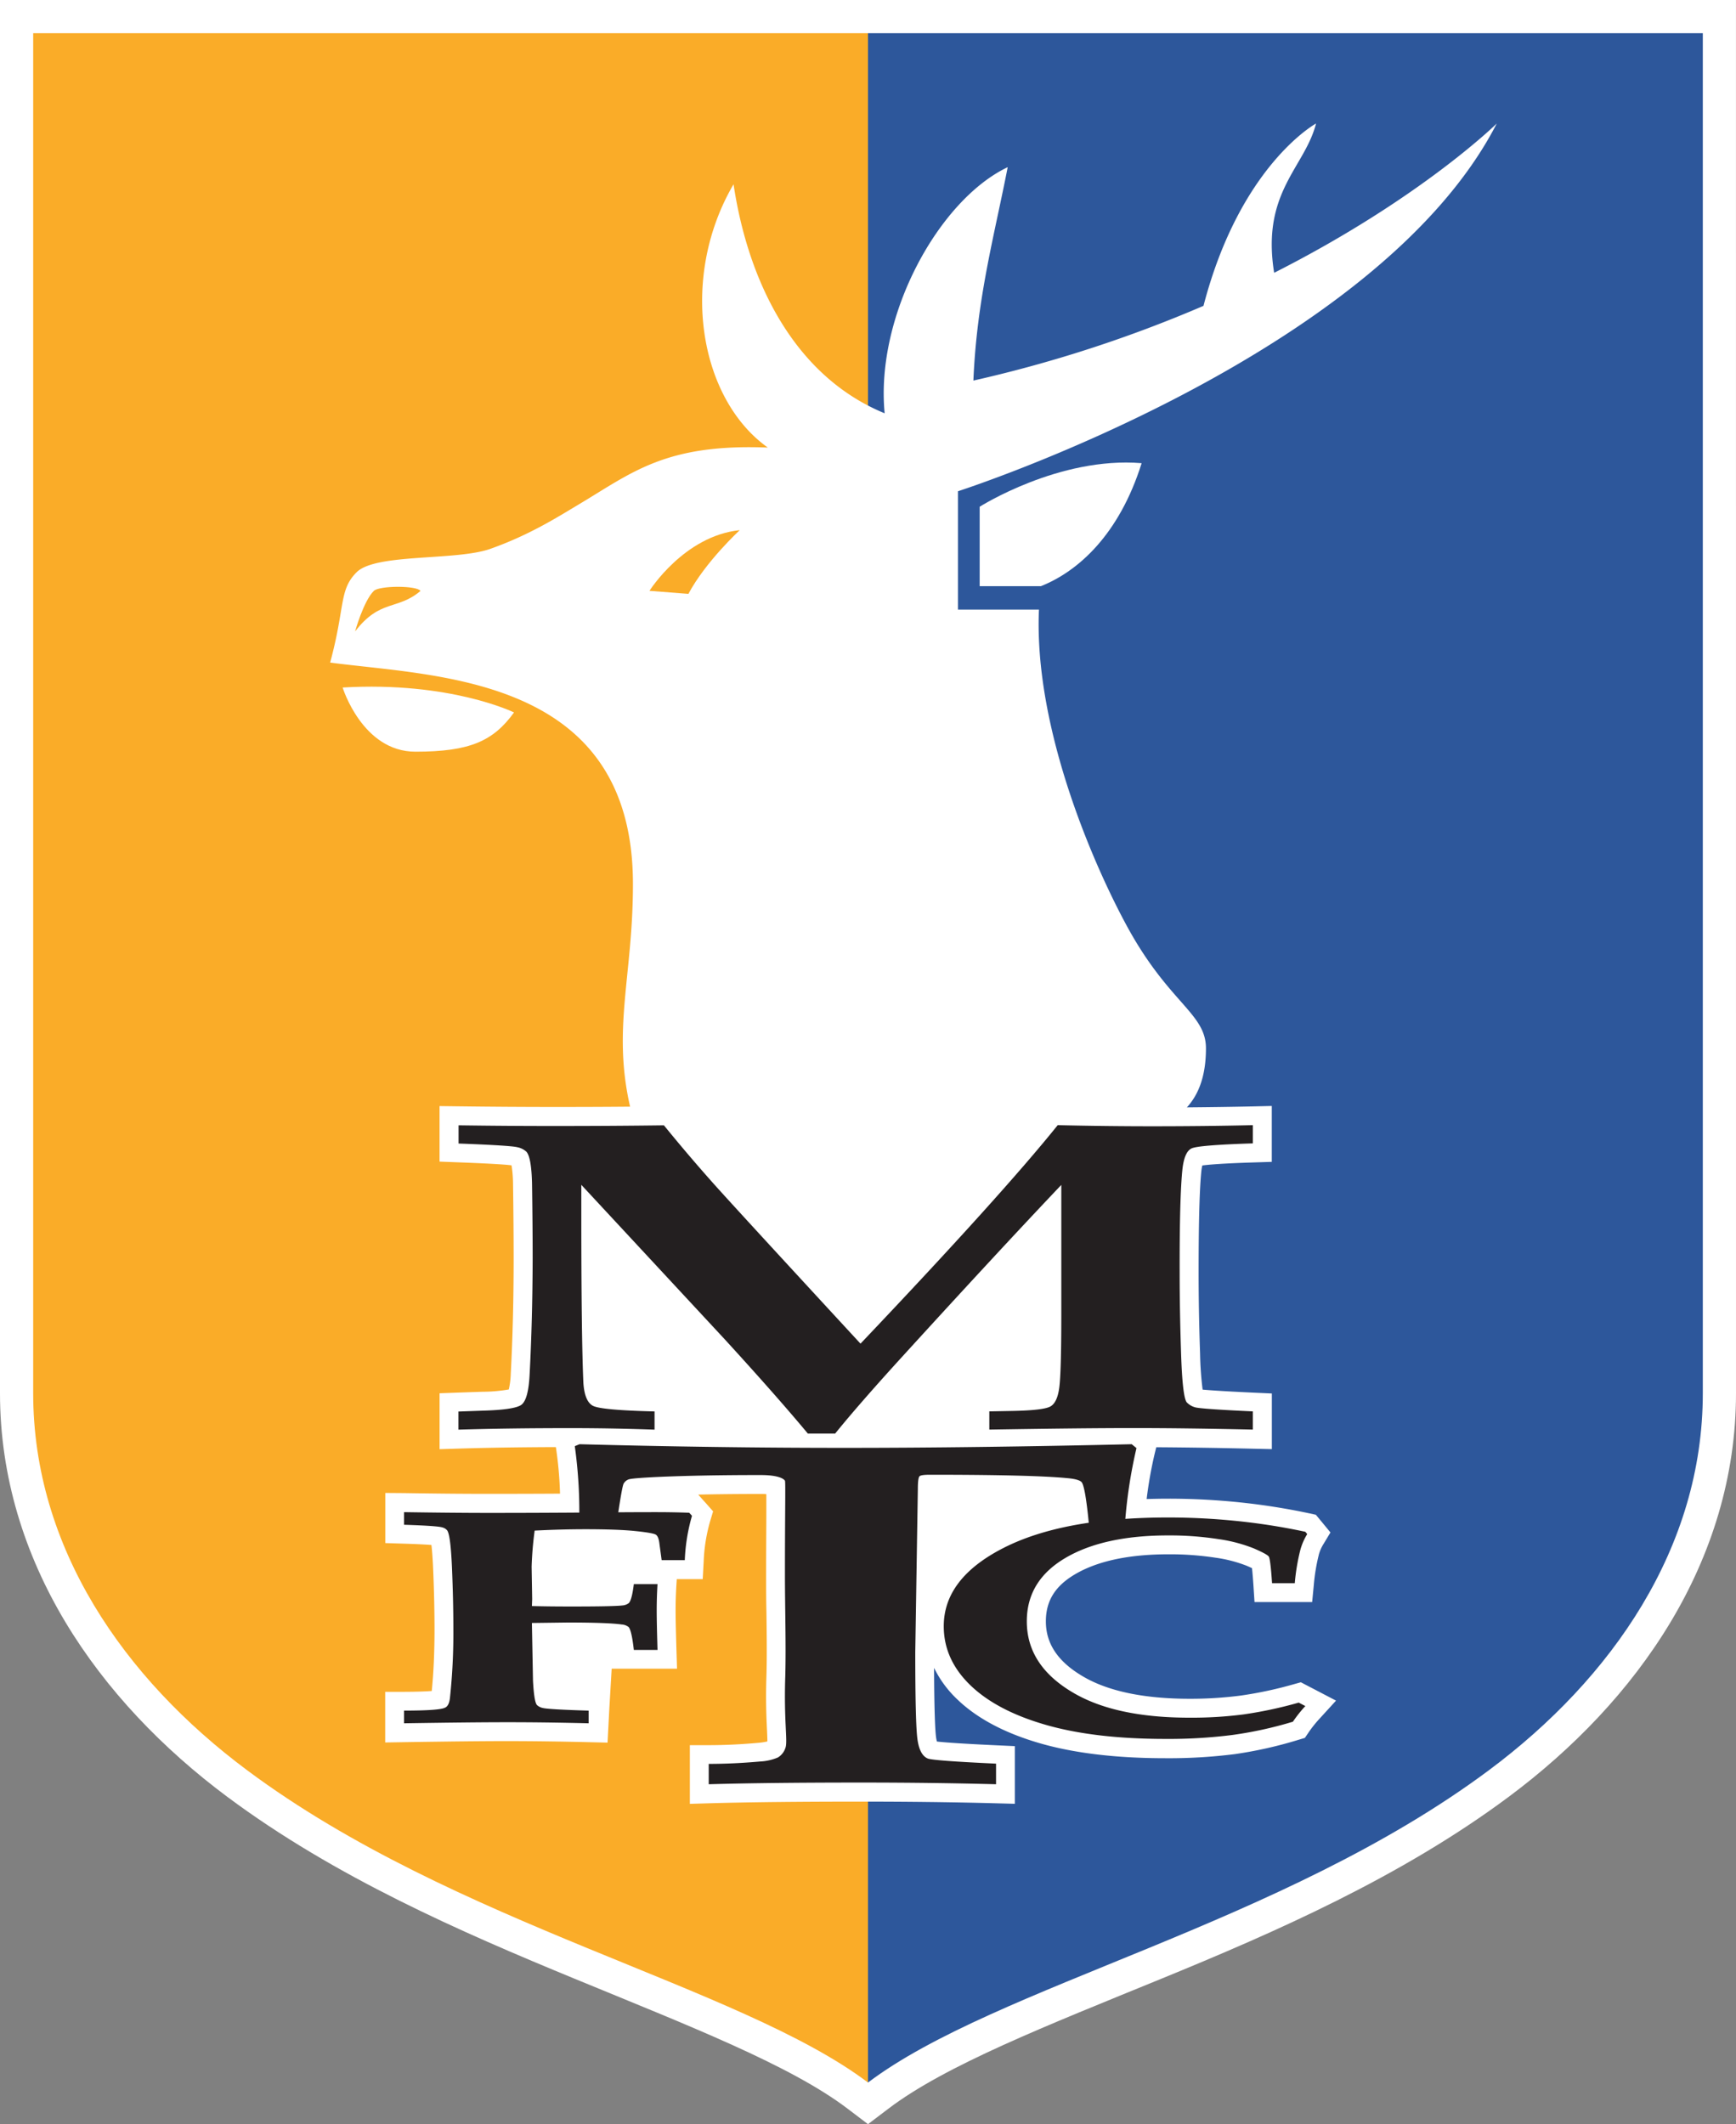 <svg xmlns="http://www.w3.org/2000/svg" viewBox="0 0 572.24 700"><rect x="0" y="0" width="572.24" height="700" fill="#808080" stroke="none"/><defs><style>.cls-1{fill:#fff}.cls-3{fill:#faac28}.cls-4{fill:#231f20}</style></defs><g id="Layer_2" data-name="Layer 2"><g id="Layer_2-2" data-name="Layer 2"><g id="g2972"><g id="g2974"><g id="g9"><g id="g2976"><g id="g2982"><path id="path2984" d="M572.23 0H0v459.14c0 27.6 8.16 53.13 21.59 75.48s32.08 41.69 53.35 57.54c35.6 26.49 77 44.49 114.49 59.94s71.16 28.48 90.1 42.92l6.59 5 6.59-5c18.93-14.44 52.65-27.59 90.09-42.92s78.9-33.45 114.5-59.94c21.27-15.85 39.9-35.16 53.34-57.54s21.61-47.89 21.6-75.48Z" class="cls-1"/></g><g id="g2986"><path id="path2988" d="M561.3 10.94H286.12V686.3c42.29-31.93 136.22-51.94 204.65-102.91 40.62-30.25 70.53-73.39 70.53-124.25Z" style="fill:#2d579b"/></g><g id="g2990"><path id="path2992" d="M10.94 10.94v448.2c0 50.86 29.91 94 70.53 124.25 68.43 51 162.36 71 204.65 102.91V10.94Z" class="cls-3"/></g><g id="g2994"><path id="path2996" d="M493.38 40.7S468.22 65.49 420 89.9c-4.3-26.59 10.13-34.71 13.81-49.2 0 0-25 13.61-37.1 60.09a434.7 434.7 0 0 1-75.85 24.63C322 98.34 327.7 78 332.17 55.09c-22.71 10.79-43.69 48.91-40.56 81.11-29.41-12.06-44.9-42.73-49.81-75.47-18 30.75-11.46 70.57 11.3 86.77-33.5-1.34-44.54 8.1-62 18.54-7.72 4.63-16.71 10.31-29.46 14.83-11.22 4-37.81 1.43-44.08 7.71-5.87 5.86-3.71 11.22-8.73 29.77 35.2 4.69 99.81 4.34 99.81 73 0 30.19-6.85 47.54-.94 73.35-7.9.07-16 .1-24.31.1-10.49 0-21.32-.07-32.19-.21l-6.31-.08v18.3l6 .23c12.57.47 16.51.82 17.73 1a40 40 0 0 1 .49 5.95c.13 9.18.2 17.51.2 24.71 0 13.5-.32 26.25-.94 37.89a27 27 0 0 1-.66 5.31 51.4 51.4 0 0 1-8.63.75l-8.18.28-6 .22v18.43l6.42-.2c9.42-.29 20.13-.45 31.91-.49l.09.58a125 125 0 0 1 1.28 14.76c-8.23.05-16.31.07-24.08.07-7.56 0-16.72-.08-27.24-.25L127 492v16.52l6 .19c4.82.15 7.61.31 9.21.44.18 1.48.4 3.94.57 7.93.3 7.07.45 13.75.45 19.87 0 7.59-.31 14.42-.91 20.32-1.64.12-4.44.25-9.15.27h-6.2v16.69l6.32-.1c14.77-.23 26-.35 33.51-.35 8.4 0 17.52.12 27.1.35l6.37.15.58-11.13.78-13.23h21.54l-.2-6.42c-.17-5.84-.27-10.14-.27-12.79s.09-5.54.26-8.31l.13-2h8.55l.32-5.89a55 55 0 0 1 2.1-13.11l1-3.34-2.31-2.62-.91-1-1.68-1.89c6.26-.14 13.11-.21 20.51-.21.76 0 1.4 0 1.94.07v5.7c0 5-.07 11.88-.07 20.89 0 4 0 8.19.1 12.29.09 7.15.19 14.55 0 21-.27 8.23 0 14 .19 17.86.06 1.37.13 2.88.12 3.74a21 21 0 0 1-3 .46c-5.64.51-11.15.77-16.35.77h-6.2v19.34l6.4-.19c12.66-.37 29.5-.55 50-.55 15.62 0 30.53.18 44.33.55l6.39.17v-19l-5.93-.27c-12.55-.59-17.67-1-19.75-1.25a10.4 10.4 0 0 1-.29-1.48c-.27-2-.59-7.67-.65-22.79a36 36 0 0 0 7.52 10.25c6.51 6.33 15.75 11.25 27.46 14.62 11.27 3.25 25.15 4.9 41.25 4.9a173 173 0 0 0 22.91-1.35 138 138 0 0 0 20.96-4.71l2.13-.64 1.25-1.84a39 39 0 0 1 3.54-4.44l5.48-6-7.19-3.75-2.23-1.16-2.18-1.14-2.37.66a131 131 0 0 1-17.4 3.72 128 128 0 0 1-16.88 1.06c-15.09 0-27-2.5-35.28-7.43-8.16-4.81-12.12-10.72-12.12-18.07 0-6.7 3-11.62 9.57-15.5 7.39-4.38 17.76-6.61 30.82-6.61a99 99 0 0 1 15.46 1.11 45 45 0 0 1 10.3 2.65c.76.32 1.34.59 1.8.81.12 1.07.27 2.76.45 5.36l.38 5.8h19l.54-5.62a62.6 62.6 0 0 1 1.64-9.91v-.05a13.1 13.1 0 0 1 1.58-3.58l2.27-3.77-2.8-3.4-.63-.76-1.38-1.67-2.12-.46a219 219 0 0 0-23.1-3.64 228 228 0 0 0-23.43-1.2c-2.43 0-4.8.05-7.13.12a136 136 0 0 1 2.74-15.33l.43-1.74c9.6.06 20.23.21 31.74.48l6.36.14v-18.34l-5.94-.27c-10.95-.5-15.23-.85-16.88-1a110 110 0 0 1-.84-12c-.32-9.24-.48-18.21-.48-26.66 0-16.47.31-27.74.92-33.5a14 14 0 0 1 .3-1.71c1.93-.26 6.47-.68 16.9-1l6-.19v-18.42l-6.36.15c-7 .15-14.21.25-21.62.31 3.7-4.06 6.28-10.05 6.28-19.45 0-11.5-12.05-14.77-25.79-39.81-10.24-18.67-31-64.61-29.26-104.78h-26.7v-39S453.88 117.56 493.38 40.7" class="cls-1"/></g><g id="g2998"><path id="path3000" d="M151.12 471.17v-6l8.14-.29q9.9-.28 12.4-1.79t2.92-10.15q.94-17.64 1-38.22 0-10.94-.21-24.87-.21-8.43-1.84-10.29a6.13 6.13 0 0 0-3-1.49q-2.19-.58-19.37-1.22v-6q16.49.23 32.28.22 18.38 0 35.41-.22 7.37 9.07 15.28 18 5.58 6.36 49.52 53.95 46.42-48.87 65-72 16.33.36 31 .36 17.28 0 33.33-.36v6q-17.86.57-20.18 1.65c-1.55.71-2.54 2.9-3 6.57q-1 9-.95 34.23 0 12.7.47 26.86t1.84 16a6 6 0 0 0 2.73 1.65q1.77.57 19.09 1.36v6q-22.08-.5-39.41-.5t-47.46.5v-6l8.05-.15q9.54-.21 11.93-1.39t3.07-6.22q.67-5 .68-23.76v-43.11q-21 22.11-53.66 57.94-13.38 14.73-20.89 24h-9q-10.23-12.3-27.44-31.11l-47.23-50.86v9.72q0 40.31.68 55.52c.27 4.1 1.32 6.62 3.14 7.58s8.59 1.57 20.32 1.86v6q-13.89-.5-27.77-.5-20.68 0-36.88.5" class="cls-4"/></g><g id="g3002"><path id="path3004" d="m428.05 561.07 2.23 1.16a44 44 0 0 0-4.1 5.16 129.6 129.6 0 0 1-19.94 4.37 166 166 0 0 1-22.08 1.3q-23.39 0-39.53-4.66t-24.84-13.1q-8.7-8.46-8.7-19.38 0-15.74 19.67-25.78t54.29-10.05a221 221 0 0 1 22.79 1.17 209 209 0 0 1 22.44 3.54l.62.76a19.8 19.8 0 0 0-2.28 5.26 68 68 0 0 0-1.82 10.93h-7.49q-.54-8-1.08-8.78c-.35-.52-2-1.42-4.9-2.68a50.4 50.4 0 0 0-11.8-3.09 105 105 0 0 0-16.45-1.2q-21.37 0-34 7.49t-12.61 20.85q0 14.48 15.16 23.42 14 8.31 38.45 8.3A133 133 0 0 0 409.8 565a137 137 0 0 0 18.25-3.89" class="cls-4"/></g><g id="g3006"><path id="path3008" d="M133.18 567.9v-4.17q11.53 0 13.45-.94c1-.4 1.54-1.58 1.72-3.53a201 201 0 0 0 1.09-22.34q0-9.39-.45-20.14t-1.55-12.39a2.9 2.9 0 0 0-1.54-1c-1-.37-5.27-.66-12.72-.9v-4.16q15.9.24 27.34.25 16.71 0 35.06-.14 12.07-.11 20.35-.11c3.93 0 7.68.06 11.26.2l.91 1a61.2 61.2 0 0 0-2.37 14.61h-7.63l-.72-5.31c-.18-1.69-.59-2.72-1.23-3.1s-2.87-.77-6.72-1.17-9.34-.6-16.48-.6q-7.9 0-16.71.45a116 116 0 0 0-1 11.88l.18 10.69-.09 2.29q5.44.15 13.17.15 13.89 0 16.71-.35a3.84 3.84 0 0 0 2.09-.8c.66-.7 1.21-2.78 1.63-6.24h7.81q-.27 4.37-.27 8.7 0 4.06.27 13h-7.81c-.48-4.29-1.06-6.81-1.72-7.54a4.05 4.05 0 0 0-2.27-.84q-4.37-.64-17.72-.65l-11.89.15.36 19c.24 4.59.67 7.25 1.27 8a3.9 3.9 0 0 0 1.91 1q1.81.49 15.17.89v4.17q-14.53-.36-27.25-.35-11.26 0-33.61.35" class="cls-4"/></g><g id="g3010"><path id="path3012" d="M233.62 588v-6.71q8.12 0 16.95-.79a16.9 16.9 0 0 0 5.84-1.32 5.73 5.73 0 0 0 2.56-3.39c.66-2.29-.6-8.85-.12-23.38.28-10.32-.11-22.7-.11-33.45 0-21.12.24-30.61 0-31s-1.59-1.86-8.06-1.86q-19.85 0-34.12.64-8.28.4-9.35.8a3.05 3.05 0 0 0-1.64 1.4q-.57 1-2.43 14h-12.25a156 156 0 0 0-1.42-26.36l1.56-.64q44.86 1.2 87.31 1.2t94.71-1.2l1.57 1.28a159.4 159.4 0 0 0-3.85 25.72H359q-1.27-13.47-2.56-14.6c-.67-.59-2.19-1-4.56-1.21Q340.43 486 306.54 486q-2.85 0-3.42.48c-.38.38-.57 1.79-.57 4.24l-.85 53.72q0 23.34.71 28.66c.48 3.54 1.62 5.69 3.44 6.43q1.86.72 22.48 1.68V588q-21-.56-44.5-.56-31 0-50.21.56" class="cls-4"/></g><g id="g3014"><path id="path3016" d="M376.32 152.64c-27.25-2.26-53.39 14.36-53.39 14.36v26.17h20.2c12.22-4.87 25.76-16.88 33.19-40.54" class="cls-1"/></g><g id="g3018"><path id="path3020" d="M112.94 226.57s6.5 21.15 24 21.15c18 0 25.68-3.52 32.5-12.93 0 0-21-10.3-56.47-8.22" class="cls-1"/></g><g id="g3022"><path id="path3024" d="M243.85 174.71s-11.23 10.33-16.93 21l-12.84-1s11.41-18.12 29.77-20" class="cls-3"/></g><g id="g3026"><path id="path3028" d="M117.05 208.09c8.21-10.73 14-6.91 21.56-13.35-1.22-1.83-13.61-1.79-15.4 0-3.41 3.41-6.16 13.35-6.16 13.35" class="cls-3"/></g></g></g></g></g></g></g></svg>